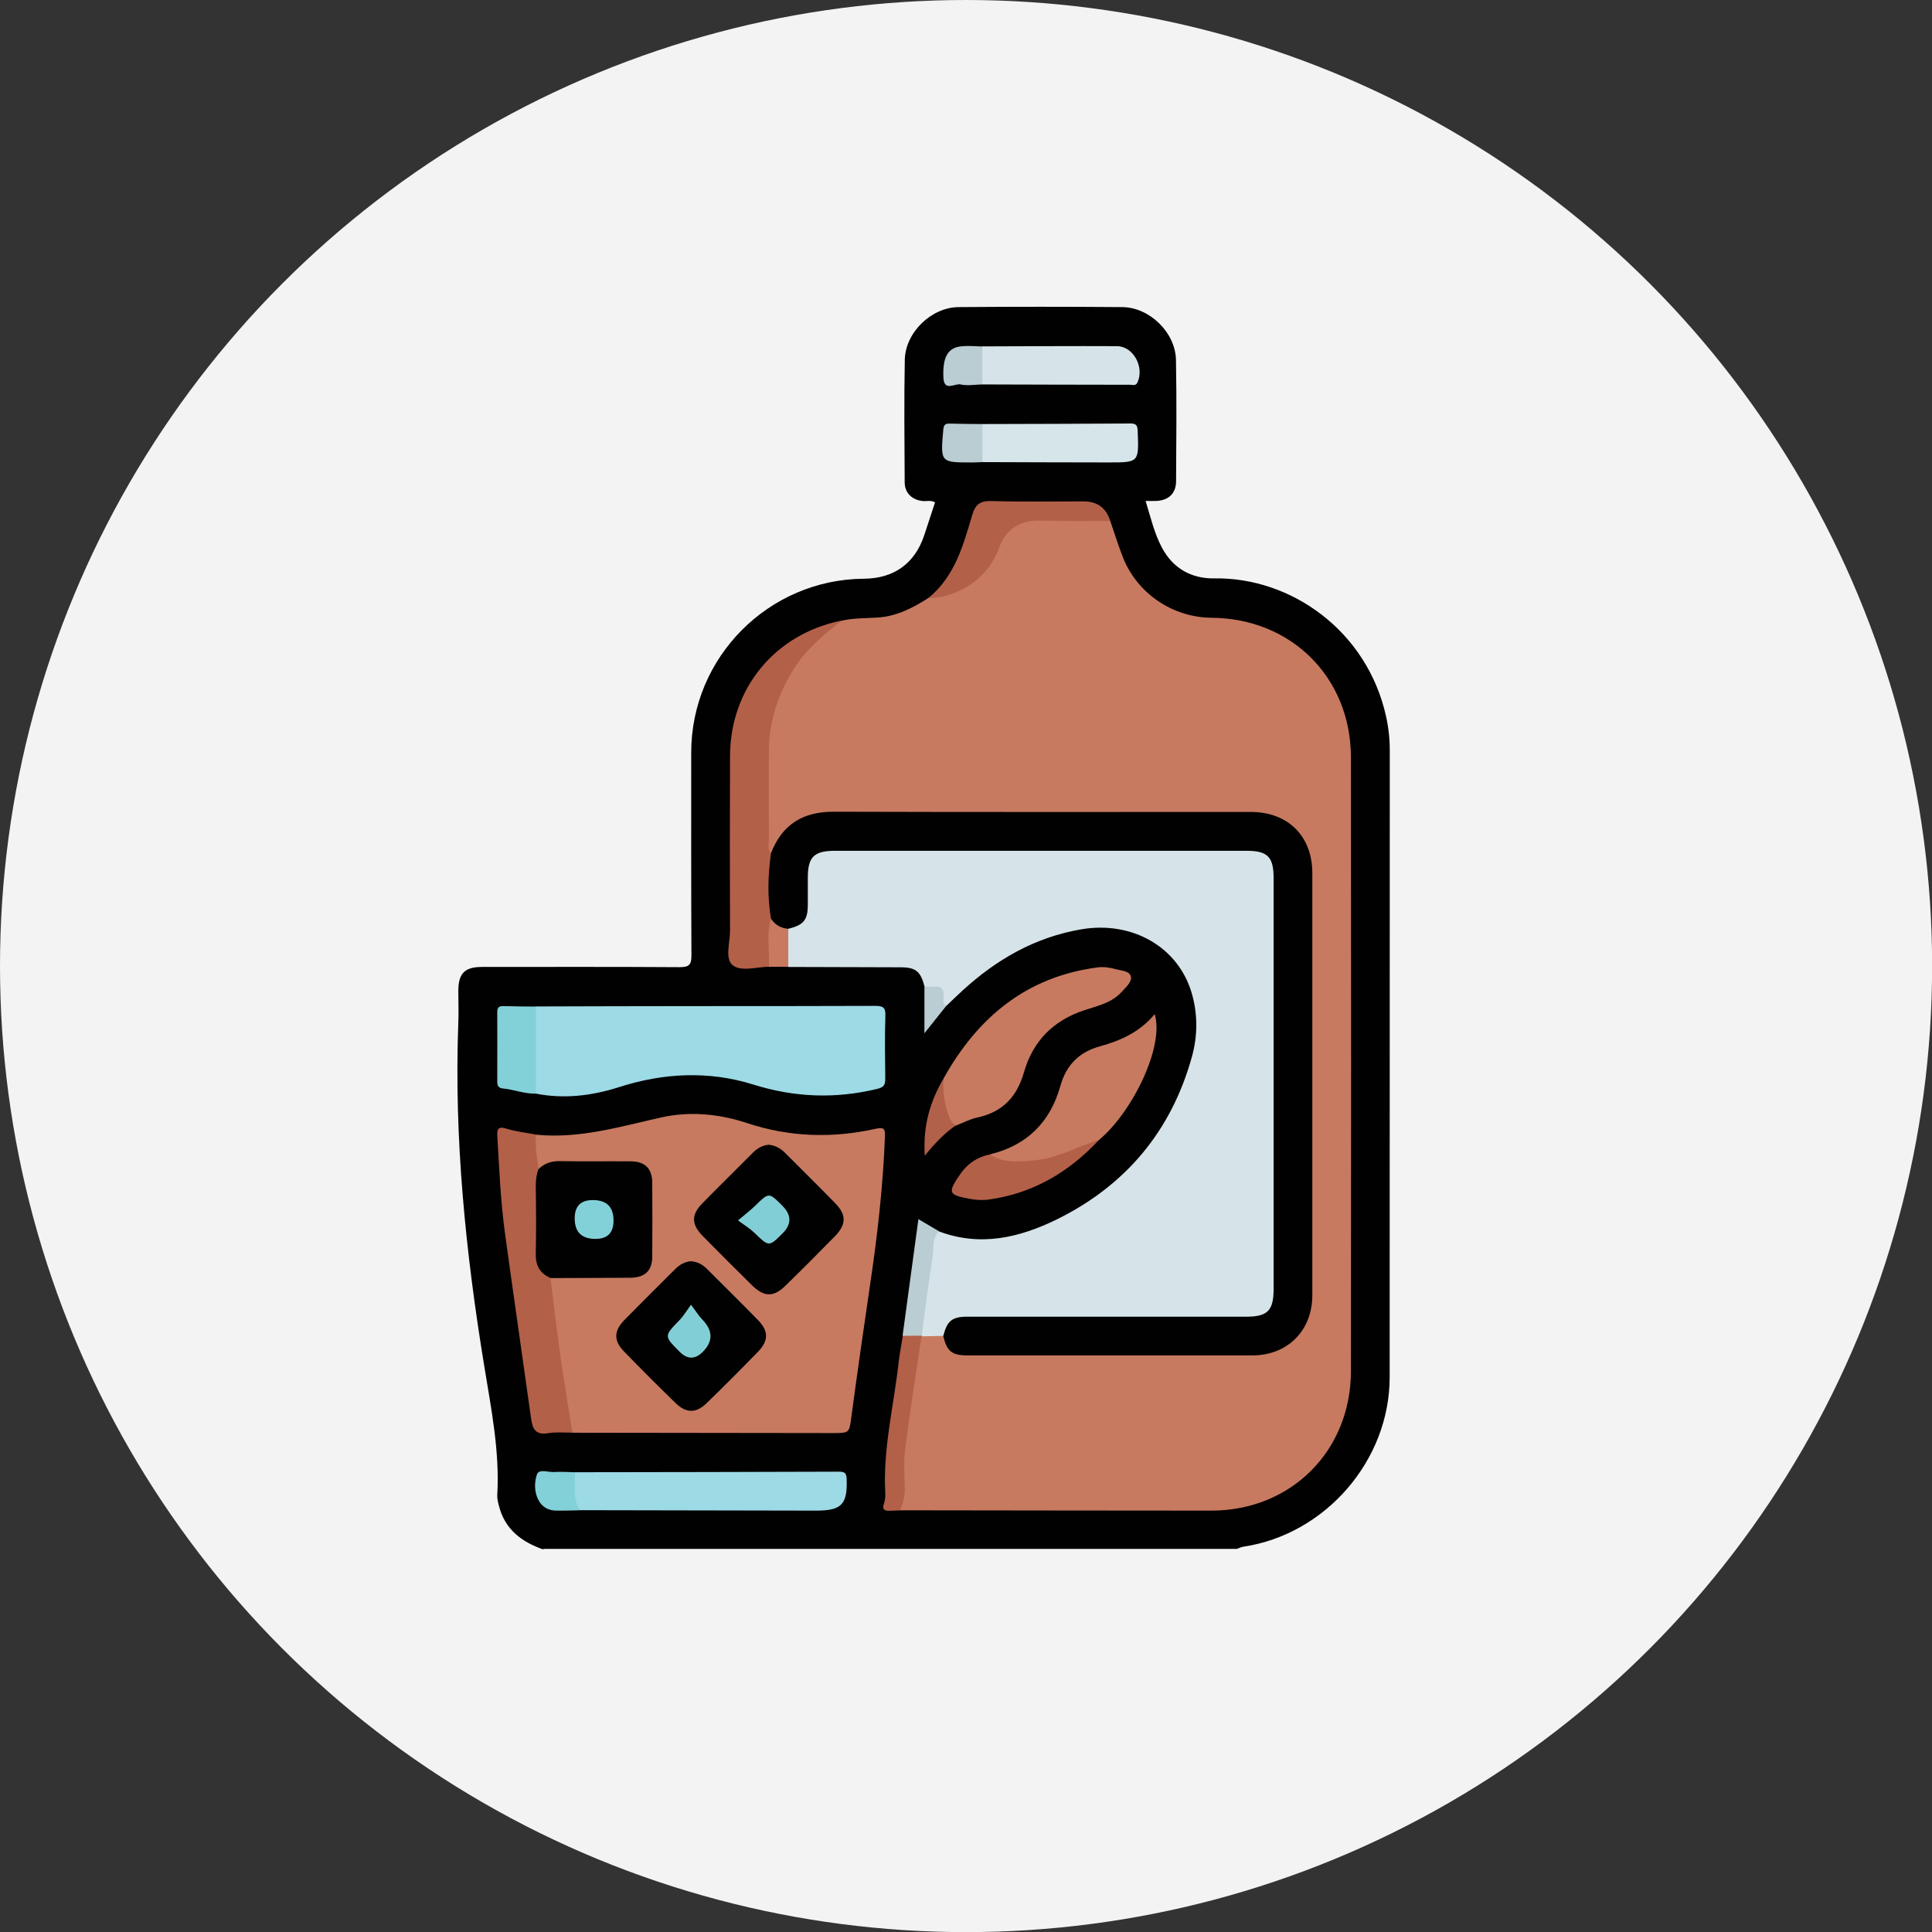 <?xml version="1.0" encoding="UTF-8"?>
<svg id="Layer_2" data-name="Layer 2" xmlns="http://www.w3.org/2000/svg" viewBox="0 0 173.13 173.13">
  <rect x="0" y="0" width="173.13" height="173.13" fill="#333333" stroke="none"/>
  <defs>
    <style>
      .cls-1 {
        fill: #f3f3f3;
      }

      .cls-2 {
        fill: #010101;
      }

      .cls-3 {
        fill: #020101;
      }

      .cls-4 {
        fill: #83d1d8;
      }

      .cls-5 {
        fill: #9cdae6;
      }

      .cls-6 {
        fill: #b9cdd2;
      }

      .cls-7 {
        fill: #b9cdd3;
      }

      .cls-8 {
        fill: #b36049;
      }

      .cls-9 {
        fill: #c77a60;
      }

      .cls-10 {
        fill: #b16049;
      }

      .cls-11 {
        fill: #d6e5e9;
      }

      .cls-12 {
        fill: #d6e4e9;
      }

      .cls-13 {
        fill: #82ced6;
      }

      .cls-14 {
        fill: #82d0d8;
      }
    </style>
  </defs>
  <g id="Layer_1-2" data-name="Layer 1">
    <g>
      <circle class="cls-1" cx="86.57" cy="86.57" r="86.57"/>
      <g>
        <path class="cls-2" d="M48.68,138.85c-1.94-.68-3.44-1.8-3.97-3.91-.08-.31-.17-.64-.15-.96,.23-3.9-.54-7.72-1.16-11.53-1.67-10.2-2.72-20.44-2.33-30.8,.04-.94,0-1.88,0-2.83,0-1.59,.56-2.17,2.13-2.17,5.91,0,11.81-.02,17.72,.02,.88,0,1.04-.26,1.04-1.07-.03-6.05-.02-12.1-.02-18.16,0-8.55,6.93-15.52,15.48-15.58,2.68-.02,4.54-1.35,5.39-3.86,.33-.99,.65-1.98,.98-2.98-.38-.22-.74-.09-1.09-.12-.96-.09-1.63-.72-1.63-1.68-.02-3.66-.06-7.32,.01-10.98,.05-2.44,2.37-4.7,4.82-4.72,4.89-.04,9.78-.04,14.67,0,2.45,.02,4.76,2.28,4.81,4.73,.07,3.62,.03,7.25,.01,10.87,0,1.09-.67,1.72-1.76,1.77-.29,.01-.57,0-.97,0,.45,1.47,.78,2.91,1.47,4.2,.99,1.85,2.64,2.78,4.72,2.74,6.84-.1,13.67,4.7,15.36,12.38,.22,.99,.33,1.99,.33,3.01,0,18.73,0,37.47-.01,56.2,0,7.44-5.74,14.07-13.09,15.18-.21,.03-.4,.13-.6,.2H48.68Z"/>
        <path class="cls-9" d="M99.49,46.68c.38,1.09,.72,2.2,1.14,3.27,1.28,3.24,4.46,5.38,7.94,5.41,7.16,.05,12.48,5.36,12.49,12.51,.02,18.33,.02,36.66,0,54.99,0,7.15-5.36,12.5-12.49,12.51-9.31,0-18.61-.02-27.92-.03,.1-2.92,.08-5.84,.57-8.73,.32-1.89,.6-3.79,.86-5.69,.06-.47,.15-.93,.52-1.28,.67-.33,1.33-.34,1.99,0,.61,1.26,1.65,1.5,2.96,1.5,8.04-.04,16.08-.11,24.12,.02,3.28,.05,5.64-2.35,5.62-5.6-.09-12.31-.03-24.63-.04-36.95,0-3.66-1.9-5.52-5.6-5.52-12.17,0-24.34,.04-36.5-.03-2.51-.01-4.34,.85-5.59,2.99-.07,.13-.17,.23-.27,.33-.4,.26-.5-.05-.6-.33-.13-.38-.09-.79-.09-1.18,0-2.46-.02-4.92,0-7.37,.04-4.25,1.69-7.77,4.8-10.64,.6-.55,1.32-.87,2.02-1.24,1.06-.24,2.14-.21,3.21-.28,1.69-.1,3.16-.85,4.56-1.75,.44-.15,.86-.36,1.32-.47,2.12-.54,3.76-1.73,4.58-3.8,.86-2.2,2.4-3.12,4.72-2.97,1.44,.09,2.89,.01,4.34,.02,.47,0,.95-.04,1.34,.31Z"/>
        <path class="cls-12" d="M84.51,119.71c-.64,.01-1.29,.02-1.93,.04-.04-.05-.08-.1-.13-.15-.12-.24-.14-.49-.1-.74,.35-2.54,.71-5.08,1.1-7.61,.06-.39,.09-.9,.7-.9,3.7,1.4,7.24,.55,10.56-1.08,6.17-3.04,10.27-7.93,12.11-14.61,.5-1.83,.52-3.72,0-5.57-1.18-4.22-5.36-6.6-9.94-5.81-4.13,.71-7.57,2.69-10.61,5.47-.51,.46-.99,.94-1.49,1.41-.16,.04-.33-.02-.33-.15-.01-1.07-.82-1.32-1.6-1.6-.35-1.37-.79-1.73-2.16-1.73-3.35-.01-6.69-.02-10.04-.03-.57-1.16-.44-2.33-.07-3.51,1.18-.6,1.59-1.59,1.46-2.87-.05-.5-.01-1.01,0-1.52,.04-2.11,.72-2.81,2.8-2.85,.18,0,.36,0,.54,0,11.91,0,23.82,0,35.73,0,.4,0,.8-.01,1.19,.03,1.32,.13,2.01,.82,2.13,2.16,.04,.4,.02,.8,.02,1.19,0,11.88,0,23.75,0,35.63,0,.22,0,.43,0,.65-.04,2.02-.75,2.75-2.77,2.76-5.25,.03-10.5,0-15.75,0-2.64,0-5.29,.05-7.93-.02-1.41-.04-2.66,.11-3.49,1.41Z"/>
        <path class="cls-9" d="M48.03,101.68c3.86,.39,7.5-.71,11.2-1.54,2.58-.58,5.2-.33,7.71,.5,3.81,1.26,7.65,1.38,11.54,.51,.79-.18,.84,.06,.82,.71-.17,4.52-.69,9-1.36,13.47-.57,3.86-1.12,7.72-1.64,11.58-.2,1.5-.16,1.51-1.65,1.51-7.78-.01-15.56-.02-23.35-.03-.39-.33-.47-.79-.55-1.26-.59-3.81-1.09-7.64-1.65-11.45-.06-.43-.1-.87,.2-1.24,.45-.31,.97-.25,1.47-.25,1.74-.01,3.47,.01,5.21,0,1.69-.02,2.14-.46,2.15-2.12,.02-1.88,.02-3.76,0-5.64-.02-1.54-.49-1.99-2.04-2.01-1.92-.02-3.83,.02-5.75-.02-.75-.02-1.38,.42-2.12,.38-.59-.99-.76-2.01-.2-3.07Z"/>
        <path class="cls-5" d="M48.03,90.19c4.52-.01,9.05-.03,13.57-.03,5.61,0,11.22,0,16.83-.02,.67,0,.94,.12,.91,.87-.06,1.88-.03,3.77-.01,5.65,0,.55-.11,.77-.73,.92-3.74,.9-7.38,.77-11.09-.39-3.99-1.25-8.05-1.05-12.04,.23-2.44,.78-4.92,1.08-7.46,.58-.25-.29-.32-.64-.33-1-.03-1.94-.03-3.88,0-5.81,0-.36,.05-.72,.33-.99Z"/>
        <path class="cls-8" d="M75.42,55.61c-1.6,1.28-3.19,2.56-4.29,4.34-1.4,2.25-2.21,4.67-2.23,7.33-.02,2.67,0,5.35,0,8.02,0,.38-.13,.8,.18,1.14,.34,.38,.15,.82,.15,1.24-.02,1.54-.03,3.08,.05,4.63-.12,1-.02,2-.06,3-.02,.46,.04,.94-.32,1.32-1.11,.02-2.52,.47-3.26-.15-.7-.6-.21-2.04-.22-3.11-.02-5.21-.02-10.42,0-15.62,.02-6.08,4.04-10.94,10-12.14Z"/>
        <path class="cls-9" d="M84.54,96.67c3.05-5.48,7.42-9.15,13.83-9.98,.54-.07,1.08,.01,1.61,.16,.51,.14,1.24,.15,1.36,.66,.11,.48-.44,.94-.8,1.35-.9,1.01-2.17,1.27-3.35,1.66-2.8,.92-4.63,2.77-5.43,5.57-.63,2.2-1.91,3.56-4.17,4.05-.66,.14-1.28,.47-1.91,.72-.5,.06-.71-.3-.85-.66-.46-1.14-.81-2.29-.28-3.51Z"/>
        <path class="cls-8" d="M49.33,114.52c.29,2.31,.56,4.63,.88,6.94,.33,2.31,.72,4.61,1.08,6.92-.72,.01-1.46-.07-2.17,.05-1.13,.19-1.4-.38-1.53-1.33-.77-5.53-1.58-11.06-2.34-16.6-.39-2.86-.51-5.75-.68-8.64-.04-.61,0-.97,.81-.72,.85,.27,1.76,.36,2.65,.53-.09,1.04,.09,2.07,.23,3.09,.28,.85,.04,1.71,.07,2.57,.05,1.15,.05,2.31,0,3.46-.05,1.35-.02,2.66,1,3.72Z"/>
        <path class="cls-5" d="M51.51,131.93c7.9-.01,15.79-.02,23.69-.05,.52,0,.65,.15,.67,.67,.08,2.26-.45,2.82-2.74,2.82-7.06-.01-14.13-.02-21.19-.04-.84-.8-1.01-2.16-.43-3.41Z"/>
        <path class="cls-9" d="M88.69,103.45c3.31-.8,5.41-2.85,6.33-6.13,.51-1.85,1.67-3.05,3.56-3.56,1.86-.51,3.59-1.3,4.89-2.88,.89,2.81-1.92,8.69-4.96,11.25-2.38,1.52-4.96,2.35-7.8,2.2-.74-.04-1.63,.05-2.01-.89Z"/>
        <path class="cls-11" d="M88.03,38c4.42-.01,8.83-.02,13.25-.05,.52,0,.65,.14,.67,.66,.11,2.83,.13,2.83-2.63,2.83-3.76,0-7.53-.02-11.29-.03-.52-1.14-.52-2.27,0-3.41Z"/>
        <path class="cls-12" d="M88.03,31.04c4.02-.01,8.04-.04,12.06-.02,1.46,0,2.48,1.87,1.84,3.25-.15,.33-.42,.21-.65,.21-4.42,0-8.84-.02-13.25-.03-.52-1.14-.52-2.27,0-3.41Z"/>
        <path class="cls-8" d="M99.49,46.68c-2.06,0-4.12,.04-6.17-.03-1.86-.06-3.12,.68-3.78,2.42-.73,1.93-2.05,3.25-3.95,4.04-.77,.32-1.57,.49-2.4,.48,2.37-1.92,3.12-4.7,3.93-7.43,.29-.97,.71-1.29,1.73-1.26,2.75,.08,5.5,.03,8.24,.03q1.86,0,2.4,1.75Z"/>
        <path class="cls-8" d="M88.69,103.45c1.28,.82,2.68,.66,4.08,.52,2.04-.2,3.82-1.23,5.73-1.84-2.71,2.92-5.96,4.83-9.94,5.37-.53,.07-1.09,.03-1.61-.06-1.99-.36-2.06-.55-.88-2.25,.64-.93,1.52-1.51,2.63-1.74Z"/>
        <path class="cls-8" d="M82.58,119.75c-.5,3.37-1.04,6.74-1.47,10.13-.14,1.1-.06,2.24-.03,3.37,.02,.74-.11,1.44-.43,2.1-.29,.01-.58,.02-.86,.03-.47,.02-.79-.05-.57-.66,.1-.3,.13-.64,.11-.96-.21-3.92,.75-7.73,1.19-11.59,.09-.82,.25-1.64,.38-2.45,.57-.42,1.14-.38,1.72-.02l-.02,.06Z"/>
        <path class="cls-4" d="M48.03,90.19c0,2.6,0,5.21,0,7.81-1.02,.04-1.97-.37-2.97-.46-.43-.04-.51-.3-.5-.67,0-2.06,.01-4.11,0-6.17,0-.44,.16-.55,.57-.54,.97,.03,1.95,.03,2.92,.04Z"/>
        <path class="cls-6" d="M82.6,119.69c-.57,0-1.14,.01-1.72,.02,.47-3.44,.94-6.88,1.42-10.46,.67,.4,1.26,.75,1.85,1.09-.66,.62-.45,1.48-.57,2.23-.38,2.36-.66,4.74-.98,7.11Z"/>
        <path class="cls-7" d="M88.03,38c0,1.14,0,2.27,0,3.41-.29,.01-.58,.03-.87,.03-2.91,.01-2.89,.01-2.63-2.93,.04-.42,.15-.56,.57-.55,.98,.03,1.95,.03,2.93,.04Z"/>
        <path class="cls-14" d="M51.51,131.93c.04,1.15-.2,2.33,.43,3.41-.69,.01-1.37,.04-2.06,.03-.7,0-1.26-.28-1.61-.91-.41-.75-.39-1.62-.16-2.32,.18-.55,1.02-.19,1.56-.23,.61-.04,1.23,.01,1.84,.02Z"/>
        <path class="cls-6" d="M88.03,31.04c0,1.14,0,2.27,0,3.41-.65,.01-1.33,.14-1.95,0-.52-.12-1.48,.69-1.54-.62-.08-1.82,.39-2.69,1.64-2.8,.61-.06,1.23,0,1.84,.02Z"/>
        <path class="cls-10" d="M84.54,96.67c-.06,1.11,.08,2.2,.46,3.25,.13,.37,.26,.75,.67,.92-1.01,.69-1.85,1.56-2.8,2.72-.17-2.67,.47-4.84,1.67-6.89Z"/>
        <path class="cls-9" d="M68.9,86.64c.1-1.43-.25-2.89,.19-4.31,.57,.21,1.1,.49,1.55,.9,0,1.14,0,2.27,0,3.41-.58,0-1.16,0-1.74,0Z"/>
        <path class="cls-6" d="M82.84,88.41c.25,0,.5,.03,.75,0,.76-.1,1.05,.23,.96,.97-.03,.27-.06,.58,.23,.78-.6,.75-1.2,1.51-1.94,2.43v-4.18Z"/>
        <path class="cls-2" d="M70.64,83.23c-.66-.05-1.18-.35-1.55-.9-.34-1.96-.27-3.92,0-5.88,1-2.56,2.85-3.72,5.62-3.71,12.46,.04,24.92,.02,37.38,.02,3.33,0,5.51,2.17,5.51,5.48,0,12.61,0,25.21,0,37.82,0,3.18-2.22,5.4-5.38,5.4-8.51,0-17.02,0-25.53,0-1.4,0-1.85-.38-2.16-1.74,.34-1.37,.79-1.73,2.18-1.73,8.33,0,16.66,0,24.99,0,1.88,0,2.43-.55,2.43-2.46,0-12.28,0-24.56,0-36.84,0-1.91-.54-2.45-2.44-2.45-12.28,0-24.55,0-36.83,0-1.92,0-2.47,.54-2.47,2.42,0,.8,0,1.59,0,2.39,0,1.39-.36,1.83-1.73,2.18Z"/>
        <path class="cls-3" d="M61.87,113.02c.59,.03,1.06,.27,1.46,.67,1.54,1.54,3.09,3.06,4.6,4.61,.96,.98,.95,1.85-.01,2.84-1.52,1.56-3.05,3.1-4.61,4.61-.94,.91-1.82,.9-2.76-.01-1.56-1.51-3.09-3.05-4.61-4.61-.96-.98-.95-1.85,.01-2.84,1.52-1.55,3.07-3.08,4.6-4.61,.37-.37,.82-.59,1.31-.66Z"/>
        <path class="cls-3" d="M68.89,102.58c.61,.07,1.06,.33,1.46,.73,1.51,1.51,3.03,3.01,4.52,4.54,.99,1.02,.97,1.88-.04,2.92-1.47,1.5-2.95,2.99-4.45,4.45-1.06,1.04-1.91,1.02-3-.05-1.47-1.45-2.93-2.91-4.38-4.38-1.06-1.08-1.08-1.93-.03-2.99,1.47-1.5,2.97-2.97,4.45-4.46,.42-.43,.9-.71,1.47-.76Z"/>
        <path class="cls-2" d="M49.33,114.52c-.99-.42-1.35-1.16-1.32-2.23,.05-2.02,.03-4.03,0-6.05,0-.51,.07-1,.24-1.47,.54-.53,1.18-.74,1.96-.72,2.1,.04,4.19,0,6.29,.02,1.3,0,1.94,.64,1.95,1.91,.01,2.21,.02,4.41,0,6.62,0,1.27-.66,1.89-1.96,1.9-2.39,.02-4.77,.02-7.16,.03Z"/>
        <path class="cls-13" d="M61.92,116.92c.48,.63,.7,1,1,1.31q1.47,1.5,.05,2.92-1.03,1.03-2.07-.02c-1.41-1.41-1.4-1.4,.01-2.85,.32-.33,.56-.74,1.01-1.36Z"/>
        <path class="cls-13" d="M66.14,109.36c.7-.59,1.13-.92,1.51-1.29,1.25-1.23,1.25-1.24,2.46-.02q1.24,1.24,.03,2.46c-1.24,1.24-1.23,1.23-2.54-.04-.38-.37-.85-.65-1.46-1.1Z"/>
        <path class="cls-4" d="M54.98,109.38q0,1.64-1.62,1.64-1.86,0-1.86-1.84,0-1.64,1.62-1.64,1.86,0,1.86,1.84Z"/>
      </g>
    </g>
  </g>
</svg>